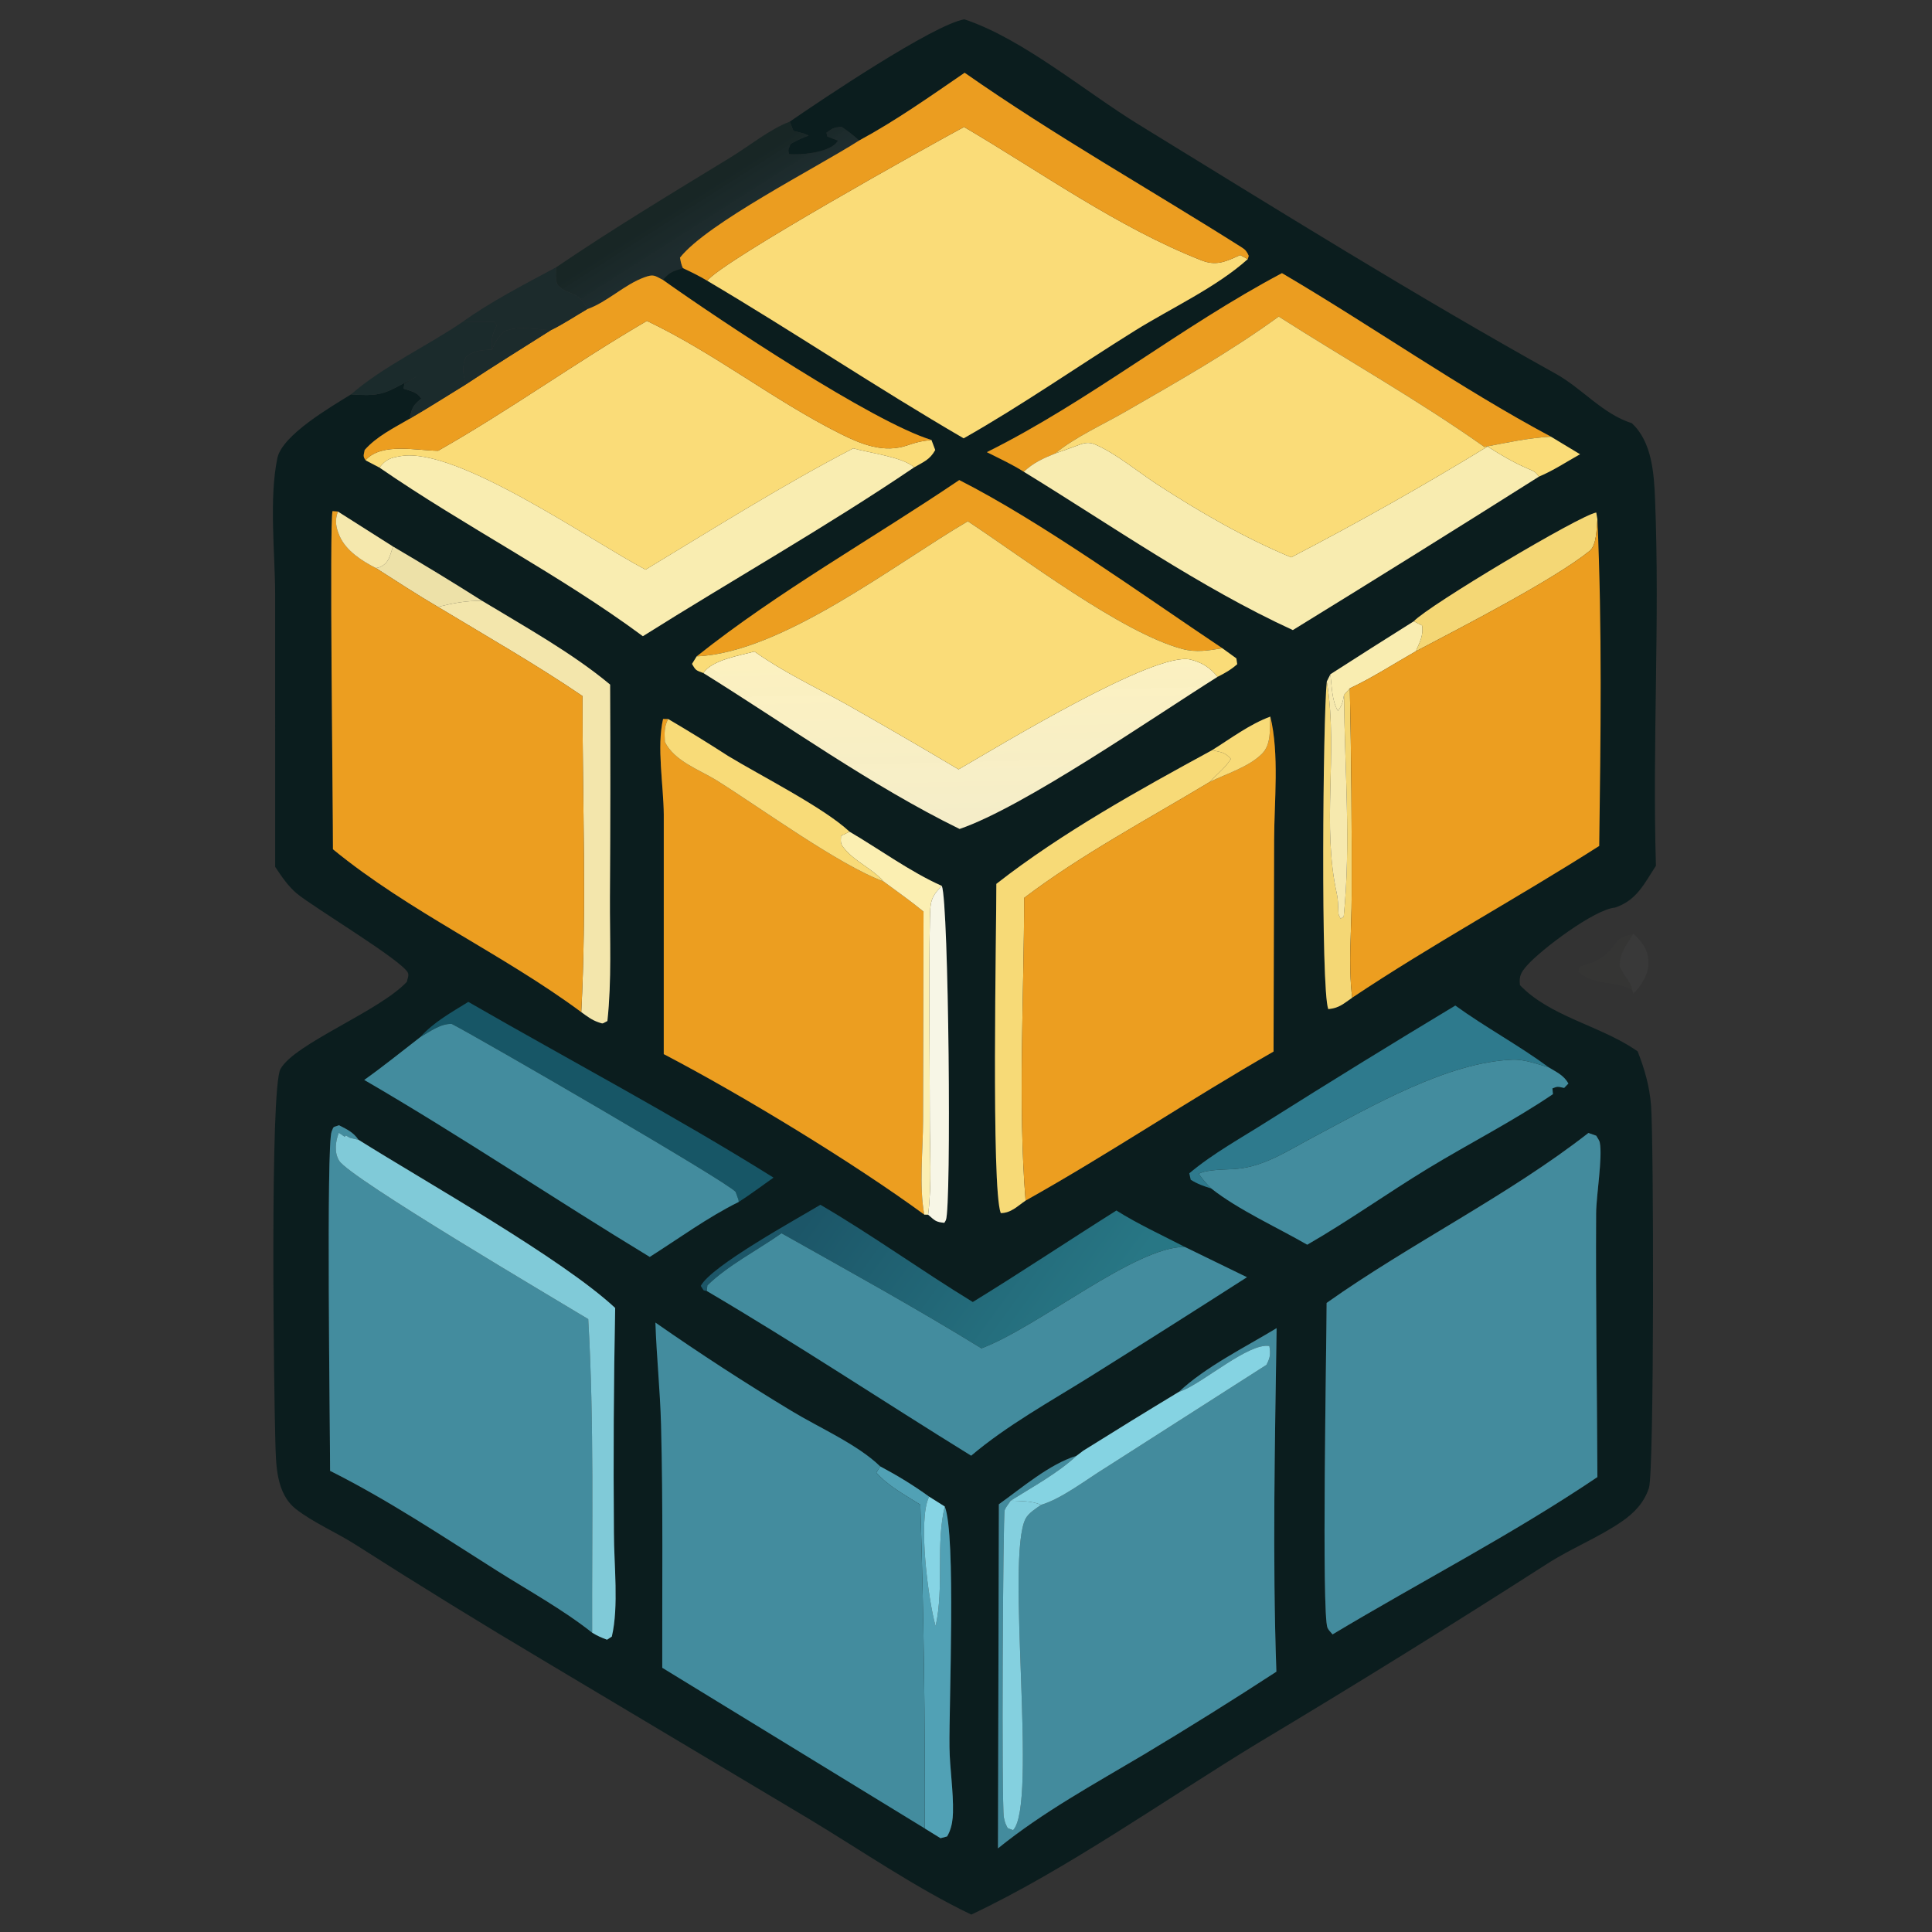<svg width="800" height="800" viewBox="0 0 800 800" fill="none" xmlns="http://www.w3.org/2000/svg">
<rect x="0" y="0" width="800" height="800" fill="#333333" stroke="none"/>
<path d="M676.367 386.644C680.396 390.429 682.769 393.614 682.569 399.425C682.426 403.638 679.396 408.548 676.381 411.404L675.852 409.941C675.709 409.337 675.681 408.688 675.409 408.13C674.094 405.422 672.037 403.234 670.736 400.223C670.365 395.057 673.766 390.872 676.367 386.644Z" fill="#FAF9E8" fill-opacity="0.031"/>
<path d="M675.852 409.941C668.679 405.505 661.19 408.781 653.588 402.39L654.074 400.384C661.719 398.018 664.477 396.869 669.293 390.227C671.008 387.861 673.637 387.593 676.367 386.644C673.766 390.872 670.365 395.057 670.736 400.223C672.037 403.234 674.095 405.422 675.409 408.13C675.681 408.688 675.709 409.337 675.852 409.941Z" fill="#FAF9E8" fill-opacity="0.012"/>
<path d="M230.213 110.728C253.757 94.732 278.407 79.882 302.702 65.051C310.121 60.52 319.033 53.327 327.02 50.383L328.556 54.215L330.655 54.725C333.495 55.441 332.377 55.067 334.851 56.151C334.241 56.381 333.626 56.6 333.02 56.839C330.994 57.634 329.245 58.536 327.365 59.611C326.682 61.487 326.074 61.905 326.771 63.849C332.018 64.199 341.686 63.272 345.807 59.671C346.279 59.26 346.619 58.719 347.025 58.242L342.557 56.508L342.23 54.935C344.803 53.08 345.131 52.799 348.447 52.499C351.107 54.251 353.407 56.028 355.756 58.179C337.909 69.567 292.767 92.44 281.568 106.687C281.861 108.313 282.064 109.521 282.778 111.027C278.584 112.365 277.464 112.471 274.487 115.89C270.966 114.086 270.683 113.429 266.797 114.841C258.458 117.874 251.407 125.14 243.083 128.039C241.489 124.422 239.946 122.834 236.286 121.353C234.327 120.559 233.265 120.144 231.579 118.725C229.584 117.046 230.29 113.258 230.213 110.728Z" fill="url(#paint0_linear_35_52)"/>
<path d="M327.02 50.383C340.297 41.221 386.373 10.268 399.306 8C423.342 15.93 449.408 38.007 471.358 51.477C528.419 86.511 585.809 122.289 644.285 154.819C655.145 160.859 663.634 171.419 675.695 175.239C684.069 182.95 684.898 196.12 685.327 206.826C687.342 257.215 684.169 308.004 685.684 358.493C680.768 366.024 677.796 372.732 668.793 375.811C660.347 376.45 638.254 393.076 632.324 399.766C629.809 402.613 628.937 404.197 629.38 407.924C641.613 420.704 661.891 424.585 676.652 434.354C677.138 434.682 677.624 435.026 678.124 435.361C680.997 442.708 683.012 449.716 683.655 457.578C684.798 471.316 685.012 609.375 682.783 616.141C680.754 622.279 676.681 626.533 671.408 630.13C661.633 636.811 650.401 641.222 640.484 647.631C601.014 672.954 561.158 697.658 520.916 721.744C483.19 744.669 441.634 774.189 402.193 792.789C379.242 781.812 356.668 766.224 334.819 753.077L226.3 688.328C199.567 672.445 173.095 656.134 146.884 639.395C139.156 634.484 129.71 630.459 122.604 624.92C114.171 618.34 114.3 606.221 114.01 596.614C113.451 578.143 111.666 450.524 116.156 442.613C122.178 432.005 156.98 418.816 168.486 406.538C168.653 405.362 169.353 404.14 168.989 403.01C167.442 398.219 129.799 375.744 122.899 369.971C119.257 366.923 116.549 362.869 113.947 358.943L113.938 246.108C113.879 228.799 111.351 206.619 114.848 189.711C116.828 180.142 137.088 168.434 145.355 163.311C158.542 151.767 176.661 143.428 191.406 133.396C202.94 125.046 217.564 117.496 230.213 110.728C230.29 113.258 229.584 117.046 231.579 118.725C233.265 120.144 234.327 120.559 236.286 121.353C239.946 122.834 241.489 124.422 243.083 128.039C251.407 125.14 258.458 117.874 266.797 114.841C270.683 113.429 270.966 114.086 274.487 115.89C277.464 112.471 278.584 112.365 282.778 111.027C282.064 109.521 281.861 108.313 281.568 106.687C292.767 92.44 337.909 69.568 355.756 58.179C353.407 56.028 351.107 54.251 348.447 52.499C345.131 52.799 344.803 53.081 342.23 54.935L342.557 56.508L347.025 58.242C346.619 58.719 346.279 59.26 345.807 59.671C341.686 63.273 332.018 64.199 326.771 63.849C326.074 61.905 326.682 61.487 327.365 59.611C329.245 58.536 330.994 57.634 333.02 56.839C333.626 56.6 334.241 56.381 334.851 56.151C332.377 55.068 333.495 55.441 330.655 54.725L328.556 54.215L327.02 50.383ZM399.434 30.124C385.13 39.921 371.025 49.93 355.756 58.179C337.909 69.568 292.767 92.44 281.568 106.687C281.861 108.313 282.064 109.521 282.778 111.027C286.225 112.66 289.598 114.264 292.857 116.26C328.609 137.392 363.08 160.583 399.034 181.499C423.242 167.785 446.307 151.636 469.929 136.922C484.976 127.549 503.611 119.012 516.672 107.297L517.072 105.935C516.372 104.282 515.772 103.448 514.229 102.475C475.802 78.159 436.832 56.284 399.434 30.124ZM136.688 609.047C160.56 620.995 183.045 636.012 205.58 650.258C218.683 658.551 233.069 666.43 245.196 676.052C247.317 677.379 249.039 678.107 251.357 678.964L253.34 677.679C256.278 665.246 254.216 647.774 254.215 634.841C253.95 603.76 254.122 572.68 254.732 541.6C232.776 521.159 176.543 489.586 148.436 471.956C146.261 468.805 143.68 467.646 140.387 465.949C137.724 466.949 138.336 466.122 137.337 468.505C135.039 473.995 136.677 591.475 136.688 609.047ZM488.177 576.33C474.906 584.342 461.702 592.465 448.565 600.696L445.778 602.809C434.489 606.306 423.214 616.041 413.611 622.893L413.239 765.367C431.874 750.265 453.037 738.774 473.587 726.541C492.117 715.445 510.427 704.001 528.519 692.21C526.861 644.89 527.933 597.313 528.619 549.965C515.686 557.816 499.152 565.981 488.177 576.33ZM657.732 469.135C624.764 494.913 584.108 514.878 549.326 539.516C549.297 556.645 547.182 668.529 549.697 674.053C550.169 675.095 551.083 675.866 551.784 676.765C588.081 654.982 626.35 635.312 661.448 611.616C661.29 575.23 660.719 538.83 660.919 502.445C660.947 495.222 663.648 479.284 662.434 473.113C662.234 472.071 661.462 471.225 660.976 470.28L657.732 469.135ZM274.846 436.485C307.159 453.359 353.33 481.407 382.729 502.944L384.33 502.987C385.901 490.097 384.987 476.259 385.001 463.258C385.03 435.565 384.515 407.789 385.058 380.105C385.173 373.818 385.359 371.333 390.003 366.845C376.956 361.025 364.167 351.644 351.788 344.398C341.167 334.427 314.731 321.095 301.467 313.016C293.307 307.738 285.036 302.64 276.653 297.722L274.563 297.715C271.869 309.32 274.778 325.249 274.856 337.378L274.846 436.485ZM230.213 110.728C217.564 117.496 202.94 125.046 191.406 133.396C176.661 143.428 158.542 151.767 145.355 163.311L147.603 163.44C154.068 163.777 157.822 163.663 163.664 160.566C166.669 158.972 169.7 157.436 172.693 155.814L167.424 158.925L167.155 160.92C170.213 162.049 172.654 162.211 174.445 165.036C170.733 168.173 170.758 168.7 169.509 173.453C163.045 177.255 156.006 180.656 151 186.328C150.673 188.452 150.123 188.77 151.402 190.613L157.123 193.606C159.786 190.186 161.598 189.601 165.881 188.874C189.275 184.9 244.612 223.988 267.318 235.872C295.688 218.752 323.889 200.931 353.307 185.654C359.94 187.53 373.955 189.28 378.542 193.511C382.515 191.194 384.973 190.404 387.259 186.349L385.687 182.179C361.439 174.812 297.692 132.408 274.487 115.89C270.966 114.086 270.683 113.429 266.797 114.841C258.458 117.874 251.407 125.14 243.083 128.039C241.489 124.422 239.946 122.834 236.286 121.353C234.327 120.559 233.265 120.144 231.579 118.725C229.584 117.046 230.29 113.258 230.213 110.728ZM137.869 351.671C169.575 377.645 207.961 394.833 240.693 419.096C242.958 375.866 241.158 331.565 241.203 288.219C221.783 275.007 201.446 263.437 181.355 251.3C172.634 246.205 164.171 240.651 155.657 235.218C156.166 235.097 156.7 235.058 157.182 234.857C161.2 233.172 161.366 230.066 162.75 226.315L139.928 211.83L137.694 211.639C136.365 215.813 137.913 336.416 137.869 351.671ZM501.896 310.64C505.569 311.537 507.041 311.276 509.656 314.246C507.284 318.159 503.997 320.344 501.082 323.692C475.688 338.988 447.636 353.907 424.085 371.793C424.042 411.91 421.456 457.777 424.671 497.143C459.382 477.707 492.707 455.222 527.347 435.428L527.59 347.863C527.619 331.855 529.791 312.208 526.018 296.74C517.615 299.789 509.513 305.87 501.896 310.64ZM436.904 187.779C431.816 189.866 427.987 191.558 423.928 195.336C459.983 217.422 496.88 243.259 535.335 260.898C569.432 239.921 603.4 218.742 637.24 197.36C635.682 195.242 635.282 195.185 632.881 194.157C626.751 191.538 621.578 188.482 615.976 184.89C589.405 201.136 562.296 216.433 534.649 230.781C515.329 222.743 497.123 212.199 479.589 200.845C471.543 195.637 462.283 187.885 453.609 184.097C450.594 182.773 448.636 183.503 445.692 184.63C442.777 185.739 439.833 186.739 436.904 187.779ZM353.307 185.654C323.889 200.931 295.688 218.752 267.318 235.872C244.612 223.988 189.275 184.9 165.881 188.874C161.598 189.601 159.786 190.186 157.123 193.606C192.489 218.011 231.793 237.936 266.204 263.439C303.315 240.076 342.293 218.084 378.542 193.511C373.955 189.28 359.94 187.53 353.307 185.654ZM312.406 269.785C306.3 271.435 294.688 273.291 291.262 278.703C325.749 300.161 360.956 325.429 397.348 343.253C424.028 334.101 476.974 297.354 504.154 280.271C501.167 276.471 497.638 274.267 492.95 273.12C478.231 269.51 413.725 308.915 396.919 318.586C381.552 309.445 366.088 300.469 350.526 291.657C337.815 284.599 324.254 278.23 312.406 269.785ZM530.834 113.106C488.892 135.305 450.994 166.162 408.638 187.227C413.768 189.818 419.084 192.256 423.928 195.336C427.987 191.558 431.816 189.866 436.904 187.779C445.192 180.977 456.567 175.897 465.942 170.486C487.592 158.008 509.256 145.788 529.491 131.074C557.986 149.271 586.938 165.47 614.661 185.069C623.793 183.334 632.924 181.286 642.227 180.825C604.243 160.525 568.089 134.978 530.834 113.106ZM412.567 365.993C412.61 384.077 410.409 492.221 414.396 502.316C418.641 502.288 421.227 499.488 424.671 497.143C421.456 457.777 424.042 411.91 424.085 371.793C447.636 353.907 475.688 338.988 501.082 323.692C503.997 320.344 507.284 318.159 509.656 314.246C507.041 311.276 505.569 311.537 501.896 310.64C471.672 327.086 439.719 344.771 412.567 365.993ZM199.68 248.819C193.165 248.683 187.662 249.728 181.355 251.3C201.446 263.437 221.783 275.007 241.203 288.219C241.158 331.565 242.958 375.866 240.693 419.096C243.09 420.82 245.03 422.366 247.857 423.322C250.008 424.05 249.222 423.882 251.507 422.788C253.337 405.966 252.483 388.515 252.564 371.59C252.758 342.218 252.783 312.847 252.64 283.474C236.788 270.282 217.34 259.519 199.68 248.819ZM364.48 607.205L362.896 609.803C367.824 615.385 374.841 619.068 381.086 623.05C382.496 667.729 383.105 712.418 382.915 757.117C385.087 758.478 387.264 759.824 389.446 761.156L392.175 760.428C392.461 759.872 392.804 759.344 393.032 758.758C394.161 756.06 394.519 753.505 394.604 750.608C394.833 741.6 393.275 732.508 393.161 723.486C392.932 705.571 395.905 635.469 391.203 623.807L384.744 619.739C378.17 614.985 371.64 611.002 364.48 607.205ZM549.397 282.208C547.797 297.159 546.853 409.857 550.012 417.855C554.542 417.401 556.214 415.691 559.915 413.13C558.214 399.511 559.686 384.601 559.7 370.838C559.805 342.228 559.548 313.623 558.929 285.02L556.514 287.768C555.999 290.834 555.856 291.724 554.013 294.35C551.484 290.286 551.469 283.907 550.883 279.203L549.397 282.208ZM585.423 257.264L588.838 258.994C589.539 263.042 587.809 266.067 586.252 269.687C604.944 259.83 643.242 240.181 658.189 228.146C661.247 225.677 661.062 218.732 661.448 215.052L660.976 212.237C654.274 213.252 591.439 250.76 585.423 257.264ZM390.003 366.845C385.359 371.333 385.173 373.818 385.058 380.105C384.515 407.789 385.03 435.565 385.001 463.258C384.987 476.259 385.901 490.097 384.33 502.987C387.116 505.385 387.416 506.013 391.017 506.342C391.246 505.97 391.503 505.614 391.675 505.214C394.018 499.682 392.861 373.919 390.003 366.845ZM550.883 279.203C551.469 283.907 551.484 290.286 554.013 294.35C555.856 291.724 555.999 290.834 556.514 287.768L558.929 285.02C568.246 280.675 577.292 274.773 586.252 269.687C587.809 266.067 589.539 263.042 588.838 258.994L585.423 257.264C573.867 264.51 562.354 271.824 550.883 279.203ZM162.75 226.315C161.366 230.066 161.2 233.172 157.182 234.857C156.7 235.058 156.166 235.097 155.657 235.218C164.171 240.651 172.634 246.205 181.355 251.3C187.662 249.728 193.165 248.683 199.68 248.819C187.5 241.105 175.19 233.603 162.75 226.315Z" fill="#0B1D1E" fill-opacity="0.98"/>
<path d="M162.75 226.315C175.19 233.603 187.5 241.105 199.68 248.819C193.165 248.683 187.662 249.728 181.355 251.3C172.634 246.205 164.171 240.651 155.657 235.218C156.166 235.097 156.7 235.058 157.182 234.857C161.2 233.172 161.366 230.066 162.75 226.315Z" fill="#FDF0B3" fill-opacity="0.918"/>
<path d="M550.883 279.203C562.354 271.824 573.867 264.51 585.423 257.263L588.838 258.994C589.539 263.042 587.809 266.067 586.252 269.687C577.292 274.773 568.246 280.675 558.929 285.02L556.514 287.768C555.999 290.834 555.856 291.724 554.013 294.35C551.484 290.286 551.469 283.907 550.883 279.203Z" fill="#FDF0B3" fill-opacity="0.98"/>
<path d="M390.003 366.845C392.861 373.919 394.018 499.682 391.675 505.214C391.503 505.614 391.246 505.97 391.017 506.342C387.416 506.013 387.116 505.385 384.33 502.987C385.902 490.097 384.987 476.259 385.001 463.258C385.03 435.565 384.515 407.789 385.058 380.105C385.173 373.818 385.359 371.333 390.003 366.845Z" fill="#FAF9E8" fill-opacity="0.984"/>
<path d="M585.423 257.263C591.439 250.76 654.274 213.252 660.976 212.237L661.448 215.052C661.062 218.732 661.247 225.677 658.189 228.146C643.242 240.181 604.944 259.83 586.252 269.687C587.809 266.067 589.539 263.042 588.838 258.994L585.423 257.263Z" fill="#FADC78" fill-opacity="0.969"/>
<path d="M549.397 282.208L550.883 279.204C551.469 283.907 551.484 290.286 554.013 294.35C555.856 291.724 555.999 290.834 556.514 287.768L558.929 285.02C559.548 313.623 559.805 342.229 559.7 370.838C559.686 384.601 558.214 399.511 559.915 413.13C556.214 415.691 554.542 417.401 550.012 417.855C546.853 409.857 547.797 297.16 549.397 282.208ZM549.397 282.208C549.483 282.687 549.569 283.165 549.64 283.644C553.941 312.041 547.296 341.857 553.556 370.098C554.084 372.472 554.056 374.786 554.184 377.195C554.284 379.135 554.184 378.392 555.085 380.372L556.399 379.578C559.457 349.5 556.785 317.997 556.514 287.768C555.999 290.834 555.856 291.724 554.013 294.35C551.484 290.286 551.469 283.907 550.883 279.204L549.397 282.208Z" fill="#FADC78" fill-opacity="0.969"/>
<path d="M549.397 282.208L550.883 279.204C551.469 283.907 551.484 290.286 554.013 294.35C555.856 291.724 555.999 290.834 556.514 287.768C556.785 317.997 559.457 349.5 556.399 379.578L555.085 380.372C554.184 378.392 554.284 379.135 554.184 377.195C554.056 374.786 554.084 372.472 553.556 370.098C547.296 341.857 553.941 312.041 549.64 283.644C549.569 283.165 549.483 282.687 549.397 282.208Z" fill="#FDF0B3" fill-opacity="0.961"/>
<path d="M364.48 607.205C371.64 611.002 378.17 614.985 384.744 619.738L391.203 623.807C395.905 635.469 392.932 705.571 393.161 723.486C393.275 732.507 394.833 741.6 394.604 750.608C394.519 753.505 394.161 756.06 393.032 758.758C392.804 759.343 392.461 759.872 392.175 760.428L389.445 761.156C387.264 759.824 385.087 758.477 382.915 757.117C383.105 712.418 382.496 667.729 381.086 623.05C374.841 619.067 367.824 615.385 362.896 609.803L364.48 607.205ZM384.744 619.738C379.942 629.017 384.43 663.033 387.416 673.354C391.017 656.924 387.416 639.637 391.203 623.807L384.744 619.738Z" fill="#52A4B9" fill-opacity="0.973"/>
<path d="M384.744 619.739L391.203 623.807C387.416 639.637 391.018 656.924 387.416 673.354C384.43 663.033 379.943 629.017 384.744 619.739Z" fill="#88D8E8" fill-opacity="0.976"/>
<path d="M174.076 429.405C179.588 423.211 186.937 419.193 193.917 414.862C235.947 439.061 279.22 461.945 320.297 487.629C315.524 491.018 310.8 494.539 305.883 497.715C305.856 497.423 305.876 497.122 305.8 496.838C305.793 496.81 304.68 493.624 304.617 493.546C301.184 489.311 198.462 429.866 187.134 424.017C182.663 423.659 177.91 427.232 174.076 429.405Z" fill="#175666"/>
<path d="M199.68 248.819C217.34 259.519 236.788 270.282 252.64 283.474C252.783 312.847 252.757 342.218 252.564 371.59C252.483 388.515 253.337 405.966 251.507 422.788C249.222 423.882 250.008 424.05 247.857 423.322C245.03 422.366 243.09 420.82 240.693 419.095C242.958 375.866 241.158 331.565 241.203 288.219C221.783 275.007 201.446 263.437 181.355 251.3C187.662 249.728 193.165 248.683 199.68 248.819Z" fill="#FDF0B3" fill-opacity="0.945"/>
<path d="M501.553 492.13C498.381 491.141 495.894 490.291 493.05 488.514L492.464 485.855C502.239 477.584 514.386 470.968 525.232 464.046C550.86 447.886 576.654 431.996 602.614 416.373C615.176 425.449 628.923 432.829 641.412 442.028C636.74 440.643 631.181 438.596 626.279 438.787C599.227 439.845 567.546 458.288 543.853 470.837C533.721 476.201 523.76 482.953 512.157 483.993C507.841 484.38 500.038 484.098 496.351 486.032C497.966 488.309 499.538 490.194 501.553 492.13Z" fill="#2E7A8D"/>
<path d="M412.567 365.993C439.719 344.771 471.672 327.086 501.896 310.64C505.569 311.537 507.041 311.276 509.656 314.246C507.284 318.159 503.997 320.344 501.082 323.692C475.688 338.988 447.636 353.907 424.085 371.793C424.042 411.91 421.456 457.777 424.671 497.143C421.227 499.488 418.641 502.288 414.396 502.316C410.409 492.221 412.61 384.077 412.567 365.993Z" fill="#FADC78" fill-opacity="0.984"/>
<path d="M397.205 198.774C431.159 215.992 473.644 246.703 506.155 268.418C500.553 269.36 495.251 270.235 489.664 268.747C464.57 262.088 423.828 231.073 400.749 215.856C370.525 233.538 323.623 270.358 288.477 271.778C322.321 244.825 361.339 223.053 397.205 198.774Z" fill="#EC9E20"/>
<path d="M339.711 498.874C361.198 511.423 381.543 526.14 402.807 539.13C422.828 526.854 442.405 513.764 462.283 501.245C471.2 506.884 481.189 511.437 490.564 516.305C469.914 516.234 430.202 549.322 406.408 558.315C379.156 541.585 351.453 526.312 323.606 510.667C313.747 517.618 301.443 523.913 292.91 532.236L292.656 534.576C290.736 534.163 291.704 534.648 290.181 532.464C294.399 524.242 329.996 504.728 339.711 498.874Z" fill="url(#paint1_linear_35_52)"/>
<path d="M530.834 113.106C568.089 134.978 604.243 160.525 642.227 180.825C632.924 181.286 623.793 183.334 614.661 185.069C586.938 165.47 557.986 149.271 529.491 131.074C509.256 145.788 487.592 158.008 465.942 170.486C456.567 175.897 445.192 180.977 436.904 187.779C431.816 189.866 427.987 191.558 423.928 195.336C419.084 192.256 413.768 189.818 408.638 187.227C450.994 166.162 488.892 135.305 530.834 113.106Z" fill="#EC9E20" fill-opacity="0.988"/>
<path d="M501.553 492.13C499.538 490.194 497.966 488.309 496.351 486.032C500.038 484.098 507.841 484.38 512.156 483.993C523.76 482.953 533.721 476.201 543.852 470.837C567.546 458.288 599.227 439.845 626.279 438.787C631.181 438.596 636.739 440.643 641.412 442.028C644.699 444.056 647.514 445.224 649.458 448.662L647.686 450.501C646.757 450.351 645.828 450.014 644.899 450.053C644.171 450.081 643.513 450.482 642.827 450.698L643.056 453.062C626.536 464.25 608.33 473.486 591.253 483.872C574.462 494.085 558.3 505.628 541.294 515.42C528.762 508.183 512.771 500.986 501.553 492.13Z" fill="#438C9E"/>
<path d="M312.406 269.785C324.254 278.23 337.815 284.599 350.526 291.657C366.088 300.469 381.553 309.445 396.919 318.586C413.725 308.915 478.231 269.51 492.95 273.12C497.638 274.267 501.167 276.471 504.154 280.271C476.974 297.354 424.028 334.101 397.348 343.253C360.956 325.429 325.749 300.161 291.262 278.703C294.688 273.291 306.3 271.435 312.406 269.785Z" fill="url(#paint2_linear_35_52)"/>
<path d="M353.307 185.654C359.94 187.529 373.955 189.279 378.542 193.51C342.293 218.084 303.315 240.076 266.204 263.439C231.793 237.936 192.489 218.011 157.123 193.606C159.786 190.186 161.598 189.601 165.881 188.874C189.275 184.9 244.612 223.988 267.318 235.872C295.688 218.752 323.889 200.93 353.307 185.654Z" fill="#FDF0B3" fill-opacity="0.98"/>
<path d="M436.904 187.779C439.833 186.739 442.777 185.74 445.692 184.63C448.636 183.503 450.594 182.773 453.609 184.097C462.283 187.885 471.543 195.637 479.589 200.845C497.123 212.199 515.329 222.743 534.649 230.781C562.296 216.433 589.405 201.136 615.976 184.89C621.578 188.482 626.751 191.538 632.881 194.157C635.282 195.185 635.682 195.242 637.24 197.36C603.4 218.743 569.432 239.922 535.335 260.898C496.88 243.259 459.983 217.422 423.928 195.336C427.986 191.558 431.816 189.866 436.904 187.779Z" fill="#FDF0B3" fill-opacity="0.976"/>
<path d="M174.076 429.405C177.91 427.232 182.663 423.659 187.134 424.017C198.462 429.866 301.184 489.311 304.617 493.546C304.68 493.624 305.793 496.81 305.8 496.837C305.876 497.122 305.856 497.423 305.883 497.715C293.157 503.986 281.046 512.865 269.047 520.473C229.434 496.441 190.864 470.448 150.814 447.178C158.751 441.528 166.372 435.368 174.076 429.405Z" fill="#438C9E"/>
<path d="M323.606 510.667C351.453 526.312 379.157 541.585 406.408 558.315C430.202 549.322 469.914 516.234 490.564 516.305L516.358 528.867C494.741 542.723 473.058 556.464 451.308 570.092C434.875 580.341 416.926 590.247 402.135 602.78C365.615 580.212 329.656 556.331 292.656 534.577L292.91 532.236C301.443 523.914 313.747 517.618 323.606 510.667Z" fill="#438C9E"/>
<path d="M529.491 131.074C557.986 149.271 586.938 165.47 614.661 185.069C623.792 183.334 632.924 181.286 642.227 180.825L654.274 188.091C648.743 191.184 643.084 194.932 637.24 197.36C635.682 195.242 635.282 195.185 632.881 194.157C626.751 191.538 621.578 188.482 615.976 184.89C589.405 201.136 562.296 216.433 534.649 230.781C515.329 222.743 497.123 212.199 479.589 200.845C471.543 195.637 462.283 187.885 453.609 184.097C450.594 182.773 448.636 183.503 445.692 184.63C442.777 185.739 439.833 186.739 436.904 187.779C445.192 180.977 456.567 175.897 465.942 170.486C487.591 158.008 509.256 145.788 529.491 131.074Z" fill="#FADC78"/>
<path d="M400.749 215.856C423.828 231.073 464.57 262.088 489.663 268.747C495.251 270.235 500.553 269.36 506.155 268.418L511.956 272.622L512.314 275.034C509.656 277.365 507.283 278.704 504.154 280.271C501.167 276.471 497.638 274.267 492.95 273.12C478.231 269.51 413.725 308.915 396.919 318.586C381.552 309.445 366.088 300.469 350.526 291.657C337.814 284.599 324.254 278.23 312.406 269.785C306.3 271.435 294.688 273.291 291.262 278.703C288.226 277.559 288.114 277.699 286.544 274.901L288.477 271.778C323.623 270.358 370.525 233.538 400.749 215.856Z" fill="#FADC78"/>
<path d="M586.252 269.687C604.944 259.83 643.242 240.181 658.189 228.146C661.247 225.677 661.062 218.732 661.448 215.052C663.448 259.754 662.805 305.523 662.205 350.291C628.551 371.768 593.054 390.976 559.915 413.13C558.214 399.511 559.686 384.601 559.7 370.838C559.805 342.229 559.548 313.623 558.929 285.02C568.246 280.675 577.292 274.773 586.252 269.687Z" fill="#EC9E20"/>
<path d="M501.896 310.64C509.513 305.87 517.615 299.789 526.018 296.74C529.791 312.208 527.619 331.855 527.59 347.863L527.347 435.428C492.707 455.222 459.382 477.707 424.671 497.143C421.456 457.777 424.042 411.91 424.085 371.793C447.636 353.907 475.688 338.988 501.082 323.692C503.997 320.344 507.284 318.159 509.656 314.246C507.041 311.276 505.569 311.537 501.896 310.64ZM501.896 310.64C505.569 311.537 507.041 311.276 509.656 314.246C507.284 318.159 503.997 320.344 501.082 323.692C507.927 320.384 517.158 317.554 522.574 312.121C526.49 308.201 525.718 301.913 526.018 296.74C517.615 299.789 509.513 305.87 501.896 310.64Z" fill="#EC9E20"/>
<path d="M501.896 310.64C509.513 305.87 517.615 299.789 526.018 296.74C525.718 301.913 526.49 308.201 522.574 312.121C517.158 317.554 507.927 320.384 501.081 323.692C503.997 320.344 507.283 318.159 509.656 314.246C507.041 311.276 505.569 311.537 501.896 310.64Z" fill="#FADC78" fill-opacity="0.988"/>
<path d="M137.869 351.671C137.913 336.416 136.365 215.813 137.694 211.639L139.928 211.83L162.749 226.315C161.366 230.066 161.2 233.172 157.182 234.857C156.7 235.058 156.166 235.097 155.657 235.218C164.171 240.651 172.634 246.205 181.355 251.3C201.446 263.437 221.783 275.007 241.203 288.219C241.158 331.565 242.958 375.866 240.693 419.095C207.961 394.833 169.574 377.645 137.869 351.671ZM139.928 211.83C138.547 215.465 139.093 218.43 140.608 221.931C143.265 228.068 149.932 232.327 155.657 235.218C156.166 235.097 156.7 235.058 157.182 234.857C161.2 233.172 161.366 230.066 162.749 226.315L139.928 211.83Z" fill="#EC9E20"/>
<path d="M139.928 211.831L162.749 226.315C161.366 230.066 161.2 233.172 157.182 234.857C156.7 235.058 156.166 235.097 155.657 235.218C149.932 232.327 143.265 228.068 140.608 221.931C139.093 218.43 138.547 215.465 139.928 211.831Z" fill="#FDF0B3" fill-opacity="0.957"/>
<path d="M271.387 547.638C289.797 560.475 308.609 572.69 327.824 584.281C339.115 591.132 355.116 598.098 364.48 607.205L362.896 609.804C367.824 615.385 374.841 619.068 381.086 623.05C382.496 667.729 383.105 712.418 382.915 757.117L274.221 690.597C274.153 657.095 274.576 623.479 273.718 589.99C273.355 575.859 271.849 561.784 271.387 547.638Z" fill="#438C9E"/>
<path d="M230.213 110.728C230.29 113.258 229.584 117.046 231.579 118.725C233.265 120.144 234.327 120.559 236.286 121.353C239.946 122.834 241.489 124.422 243.082 128.039C251.407 125.14 258.457 117.874 266.797 114.841C270.683 113.429 270.966 114.086 274.487 115.89C297.692 132.408 361.439 174.812 385.687 182.179L387.259 186.349C384.973 190.404 382.515 191.194 378.542 193.511C373.955 189.28 359.94 187.53 353.307 185.654C323.889 200.931 295.688 218.752 267.318 235.872C244.612 223.988 189.275 184.9 165.88 188.874C161.598 189.601 159.786 190.186 157.123 193.606L151.401 190.613C150.122 188.77 150.673 188.452 151 186.328C156.006 180.656 163.045 177.255 169.509 173.453C170.758 168.7 170.733 168.173 174.445 165.036C172.654 162.211 170.213 162.049 167.155 160.92L167.424 158.925L172.693 155.814C169.7 157.436 166.669 158.972 163.664 160.566C157.822 163.663 154.068 163.777 147.603 163.44L145.355 163.311C158.542 151.767 176.661 143.428 191.406 133.396C202.94 125.046 217.564 117.496 230.213 110.728ZM230.213 110.728C217.564 117.496 202.94 125.046 191.406 133.396C176.661 143.428 158.542 151.767 145.355 163.311L147.603 163.44C154.068 163.777 157.822 163.663 163.664 160.566C166.669 158.972 169.7 157.436 172.693 155.814L167.424 158.925L167.155 160.92C170.213 162.049 172.654 162.211 174.445 165.036C170.733 168.173 170.758 168.7 169.509 173.453C163.045 177.255 156.006 180.656 151 186.328C150.673 188.452 150.122 188.77 151.401 190.613C151.503 190.476 151.587 190.324 151.706 190.203C158.424 183.31 172.18 186.519 181.424 186.656C211.064 169.856 238.527 149.979 267.869 132.888C296.02 146.26 320.608 165.991 348.389 179.826C357.089 184.156 366.152 187.669 375.712 184.412C378.199 183.564 380.371 182.895 382.986 182.531L385.687 182.179C361.439 174.812 297.692 132.408 274.487 115.89C270.966 114.086 270.683 113.429 266.797 114.841C258.457 117.874 251.407 125.14 243.082 128.039C241.489 124.422 239.946 122.834 236.286 121.353C234.327 120.559 233.265 120.144 231.579 118.725C229.584 117.046 230.29 113.258 230.213 110.728Z" fill="#FADC78"/>
<path d="M230.213 110.728C230.29 113.258 229.584 117.046 231.579 118.725C233.265 120.144 234.327 120.559 236.286 121.353C239.946 122.834 241.489 124.422 243.082 128.039C251.407 125.14 258.457 117.874 266.797 114.841C270.683 113.429 270.966 114.086 274.487 115.89C297.692 132.408 361.439 174.812 385.687 182.179L382.986 182.531C380.371 182.895 378.199 183.564 375.712 184.412C366.152 187.669 357.089 184.156 348.389 179.826C320.608 165.991 296.02 146.26 267.869 132.888C238.527 149.979 211.064 169.856 181.424 186.656C172.18 186.519 158.424 183.31 151.706 190.203C151.587 190.324 151.503 190.476 151.401 190.613C150.122 188.77 150.673 188.452 151 186.328C156.006 180.656 163.045 177.255 169.509 173.453C170.758 168.7 170.733 168.173 174.445 165.036C172.654 162.211 170.213 162.049 167.155 160.92L167.424 158.925L172.693 155.814C169.7 157.436 166.669 158.972 163.664 160.566C157.822 163.663 154.068 163.777 147.603 163.44L145.355 163.311C158.542 151.767 176.661 143.428 191.406 133.396C202.94 125.046 217.564 117.496 230.213 110.728ZM191.406 133.396C176.661 143.428 158.542 151.767 145.355 163.311L147.603 163.44C154.068 163.777 157.822 163.663 163.664 160.566C166.669 158.972 169.7 157.436 172.693 155.814L167.424 158.925L167.155 160.92C170.213 162.049 172.654 162.211 174.445 165.036C170.733 168.173 170.758 168.7 169.509 173.453C177.371 168.908 185.055 163.984 192.801 159.237C191.967 155.034 191.097 152.06 192.876 147.936C196.237 144.983 199.534 145.091 203.773 144.743C203.315 139.834 203.824 138.898 205.773 134.57L204.561 133.356L191.406 133.396ZM230.213 110.728C217.564 117.496 202.94 125.046 191.406 133.396L204.561 133.356L205.773 134.57C203.824 138.898 203.315 139.834 203.773 144.743C205.106 141.436 206.216 139.67 208.793 137.196C214.795 134.742 221.714 136.43 228.098 136.726C233.212 134.216 238.154 130.922 243.082 128.039C241.489 124.422 239.946 122.834 236.286 121.353C234.327 120.559 233.265 120.144 231.579 118.725C229.584 117.046 230.29 113.258 230.213 110.728ZM203.773 144.743C199.534 145.091 196.237 144.983 192.876 147.936C191.097 152.06 191.967 155.034 192.801 159.237C204.42 151.526 216.321 144.199 228.098 136.726C221.714 136.43 214.795 134.742 208.793 137.196C206.216 139.67 205.106 141.436 203.773 144.743Z" fill="#EC9E20"/>
<path d="M203.773 144.743C205.106 141.436 206.216 139.67 208.793 137.196C214.795 134.742 221.714 136.429 228.098 136.726C216.321 144.199 204.42 151.526 192.801 159.237C191.968 155.033 191.097 152.06 192.876 147.936C196.238 144.983 199.534 145.091 203.773 144.743Z" fill="#1B2B2C" fill-opacity="0.949"/>
<path d="M230.213 110.728C230.29 113.258 229.584 117.046 231.579 118.725C233.265 120.144 234.327 120.559 236.286 121.353C239.946 122.834 241.489 124.422 243.083 128.039C238.154 130.922 233.212 134.216 228.098 136.726C221.714 136.43 214.795 134.742 208.793 137.196C206.216 139.67 205.106 141.436 203.773 144.743C203.315 139.834 203.824 138.898 205.773 134.57L204.562 133.356L191.406 133.396C202.94 125.046 217.564 117.496 230.213 110.728Z" fill="#1B2B2C" fill-opacity="0.965"/>
<path d="M191.406 133.396L204.561 133.356L205.773 134.569C203.824 138.897 203.315 139.834 203.773 144.743C199.534 145.091 196.237 144.983 192.876 147.936C191.097 152.06 191.967 155.033 192.801 159.237C185.055 163.984 177.371 168.908 169.509 173.453C170.758 168.7 170.733 168.173 174.445 165.036C172.654 162.211 170.213 162.049 167.155 160.92L167.424 158.925L172.693 155.814C169.7 157.436 166.669 158.972 163.664 160.566C157.822 163.662 154.068 163.777 147.603 163.44L145.355 163.311C158.542 151.767 176.661 143.428 191.406 133.396Z" fill="#1B2B2C" fill-opacity="0.98"/>
<path d="M274.846 436.485L274.856 337.378C274.778 325.249 271.869 309.32 274.563 297.715L276.653 297.722C285.036 302.64 293.307 307.738 301.467 313.016C314.731 321.095 341.167 334.427 351.788 344.398C364.167 351.644 376.956 361.025 390.003 366.845C385.358 371.333 385.173 373.818 385.058 380.105C384.515 407.789 385.03 435.565 385.001 463.258C384.987 476.259 385.901 490.097 384.33 502.987L382.729 502.944C353.33 481.407 307.159 453.359 274.846 436.485ZM276.653 297.722C274.909 301.178 275.164 303.446 275.302 307.206C279.316 315.214 289.303 318.577 296.608 323.058C314.961 334.53 347.298 358.12 365.838 364.984C361.229 359.696 354.323 356.934 349.943 351.751C348.008 349.46 348.098 349.226 348.225 346.115L351.788 344.398C341.167 334.427 314.731 321.095 301.467 313.016C293.307 307.738 285.036 302.64 276.653 297.722ZM351.788 344.398L348.225 346.115C348.098 349.226 348.008 349.46 349.943 351.751C354.323 356.934 361.229 359.696 365.838 364.984C371.368 369.073 377.113 373.086 382.415 377.455L382.215 464.22C382.186 476.314 380.514 491.208 382.729 502.944L384.33 502.987C385.901 490.097 384.987 476.259 385.001 463.258C385.03 435.565 384.515 407.789 385.058 380.105C385.173 373.818 385.358 371.333 390.003 366.845C376.956 361.025 364.167 351.644 351.788 344.398Z" fill="#EC9E20"/>
<path d="M351.788 344.398C364.167 351.644 376.956 361.025 390.003 366.845C385.358 371.333 385.173 373.818 385.058 380.105C384.515 407.789 385.03 435.565 385.001 463.258C384.987 476.259 385.901 490.097 384.33 502.987L382.729 502.944C380.514 491.208 382.186 476.314 382.215 464.22L382.415 377.455C377.113 373.086 371.368 369.073 365.838 364.984C361.229 359.696 354.323 356.934 349.943 351.751C348.008 349.46 348.098 349.226 348.225 346.115L351.788 344.398Z" fill="#FDF0B3" fill-opacity="0.988"/>
<path d="M276.653 297.722C285.036 302.64 293.307 307.738 301.467 313.016C314.731 321.095 341.167 334.427 351.788 344.398L348.225 346.115C348.098 349.226 348.008 349.46 349.943 351.751C354.323 356.934 361.229 359.696 365.838 364.984C347.298 358.12 314.961 334.53 296.608 323.058C289.303 318.577 279.316 315.214 275.301 307.206C275.164 303.446 274.908 301.178 276.653 297.722Z" fill="#FADC78" fill-opacity="0.988"/>
<path d="M657.732 469.135L660.976 470.28C661.462 471.225 662.234 472.071 662.434 473.113C663.648 479.284 660.947 495.222 660.919 502.445C660.719 538.83 661.29 575.23 661.448 611.616C626.351 635.312 588.081 654.982 551.784 676.765C551.083 675.866 550.169 675.095 549.697 674.053C547.182 668.529 549.297 556.645 549.326 539.516C584.108 514.878 624.764 494.913 657.732 469.135Z" fill="#438C9E" fill-opacity="0.988"/>
<path d="M488.177 576.33C499.152 565.981 515.686 557.816 528.619 549.965C527.933 597.313 526.861 644.89 528.519 692.21C510.427 704.001 492.117 715.445 473.587 726.541C453.037 738.774 431.874 750.265 413.239 765.367L413.61 622.893C423.214 616.041 434.489 606.306 445.778 602.809L448.565 600.696C461.702 592.465 474.906 584.342 488.177 576.33ZM488.177 576.33C474.906 584.342 461.702 592.465 448.565 600.696L445.778 602.809C437.861 610.132 427.643 615.627 418.512 621.38C422.813 621.623 427.115 621.394 431.102 623.122C439.662 620.595 450.037 612.501 457.739 607.791L524.418 565.153C525.989 562.055 526.161 560.77 525.618 557.345C517.172 555.931 498.524 572.319 489.449 575.873C489.035 576.03 488.606 576.173 488.177 576.33ZM418.512 621.38C417.683 622.693 416.611 623.864 416.025 625.291C415.297 627.133 414.668 747.496 415.683 752.549C416.168 754.961 416.34 755.075 417.254 756.974L419.498 757.83C429.716 747.31 416.369 644.89 424.671 628.846C425.872 626.533 429.015 624.592 431.102 623.122C427.115 621.394 422.813 621.623 418.512 621.38Z" fill="#438C9E" fill-opacity="0.988"/>
<path d="M418.512 621.38C422.813 621.623 427.115 621.394 431.102 623.122C429.015 624.592 425.871 626.533 424.671 628.846C416.368 644.89 429.716 747.31 419.498 757.83L417.254 756.974C416.34 755.075 416.168 754.961 415.682 752.549C414.668 747.496 415.297 627.133 416.025 625.291C416.611 623.864 417.683 622.693 418.512 621.38Z" fill="#88D8E8" fill-opacity="0.953"/>
<path d="M488.177 576.33C488.606 576.173 489.035 576.03 489.449 575.873C498.524 572.319 517.172 555.932 525.618 557.345C526.161 560.771 525.989 562.055 524.418 565.153L457.739 607.791C450.037 612.502 439.662 620.595 431.102 623.122C427.115 621.395 422.813 621.623 418.512 621.38C427.643 615.628 437.861 610.132 445.778 602.809L448.565 600.697C461.702 592.465 474.906 584.343 488.177 576.33Z" fill="#88D8E8" fill-opacity="0.965"/>
<path d="M136.688 609.047C136.677 591.475 135.039 473.995 137.337 468.505C138.336 466.122 137.724 466.949 140.386 465.949C143.68 467.646 146.261 468.805 148.436 471.956C176.542 489.586 232.776 521.159 254.732 541.6C254.123 572.68 253.951 603.76 254.215 634.841C254.216 647.774 256.278 665.246 253.34 677.679L251.357 678.964C249.039 678.107 247.317 677.379 245.196 676.052C233.069 666.43 218.683 658.551 205.58 650.258C183.045 636.012 160.56 620.995 136.688 609.047ZM243.581 546.21C246.073 589.262 245.052 632.914 245.196 676.052C247.317 677.379 249.039 678.107 251.357 678.964L253.34 677.679C256.278 665.246 254.216 647.774 254.215 634.841C253.951 603.76 254.123 572.68 254.732 541.6C232.776 521.159 176.542 489.586 148.436 471.956C147.856 471.829 147.274 471.711 146.697 471.573C144.331 471.006 145.234 471.356 143.283 470.184L142.69 470.688L140.294 469.064C138.92 472.578 138.307 477.226 140.454 480.649C145.022 487.933 230.544 538.288 243.581 546.21Z" fill="#438C9E"/>
<path d="M243.581 546.21C230.544 538.288 145.022 487.933 140.454 480.649C138.307 477.226 138.92 472.578 140.294 469.064L142.69 470.688L143.283 470.184C145.234 471.356 144.331 471.006 146.697 471.573C147.274 471.711 147.856 471.829 148.436 471.956C176.543 489.586 232.776 521.158 254.732 541.6C254.123 572.68 253.951 603.76 254.215 634.841C254.216 647.774 256.278 665.246 253.34 677.679L251.357 678.964C249.039 678.107 247.317 677.379 245.196 676.052C245.052 632.914 246.074 589.262 243.581 546.21Z" fill="#88D8E8" fill-opacity="0.914"/>
<path d="M399.434 30.124C436.832 56.284 475.802 78.159 514.229 102.475C515.772 103.448 516.372 104.282 517.072 105.935L516.672 107.297C503.611 119.012 484.976 127.549 469.929 136.922C446.307 151.636 423.242 167.785 399.034 181.499C363.08 160.584 328.609 137.392 292.857 116.26C289.598 114.264 286.225 112.66 282.778 111.027C282.064 109.521 281.861 108.313 281.568 106.687C292.767 92.44 337.909 69.568 355.756 58.179C371.025 49.93 385.13 39.921 399.434 30.124ZM399.434 30.124C385.13 39.921 371.025 49.93 355.756 58.179C337.909 69.568 292.767 92.44 281.568 106.687C281.861 108.313 282.064 109.521 282.778 111.027C286.225 112.66 289.598 114.264 292.857 116.26C299.053 108.053 385.773 59.765 399.192 52.577C431.173 71.38 462.869 94.191 497.466 107.796C503.154 110.036 506.883 108.628 512.171 106.246C512.628 106.042 513.071 105.829 513.528 105.621L516.672 107.297L517.072 105.935C516.372 104.282 515.772 103.448 514.229 102.475C475.802 78.159 436.832 56.284 399.434 30.124Z" fill="#FADC78"/>
<path d="M399.434 30.124C436.832 56.284 475.802 78.159 514.229 102.475C515.772 103.448 516.372 104.282 517.072 105.935L516.672 107.297L513.528 105.621C513.071 105.829 512.628 106.042 512.171 106.246C506.883 108.628 503.154 110.036 497.466 107.796C462.869 94.191 431.173 71.38 399.192 52.577C385.773 59.765 299.053 108.053 292.857 116.26C289.598 114.264 286.225 112.66 282.778 111.027C282.064 109.521 281.861 108.313 281.568 106.687C292.767 92.44 337.909 69.568 355.756 58.179C371.025 49.93 385.13 39.921 399.434 30.124Z" fill="#EC9E20" fill-opacity="0.988"/>
<defs>
<linearGradient id="paint0_linear_35_52" x1="281.349" y1="103.984" x2="272.518" y2="90.121" gradientUnits="userSpaceOnUse">
<stop stop-color="#1D2C2E" stop-opacity="0.957"/>
<stop offset="1" stop-color="#182625"/>
</linearGradient>
<linearGradient id="paint1_linear_35_52" x1="354.962" y1="475.892" x2="452.811" y2="547.276" gradientUnits="userSpaceOnUse">
<stop stop-color="#1C5668"/>
<stop offset="1" stop-color="#287785"/>
</linearGradient>
<linearGradient id="paint2_linear_35_52" x1="397.624" y1="335.6" x2="396.276" y2="272.212" gradientUnits="userSpaceOnUse">
<stop stop-color="#FEF6CF" stop-opacity="0.957"/>
<stop offset="1" stop-color="#FCF1C0"/>
</linearGradient>
</defs>
</svg>
